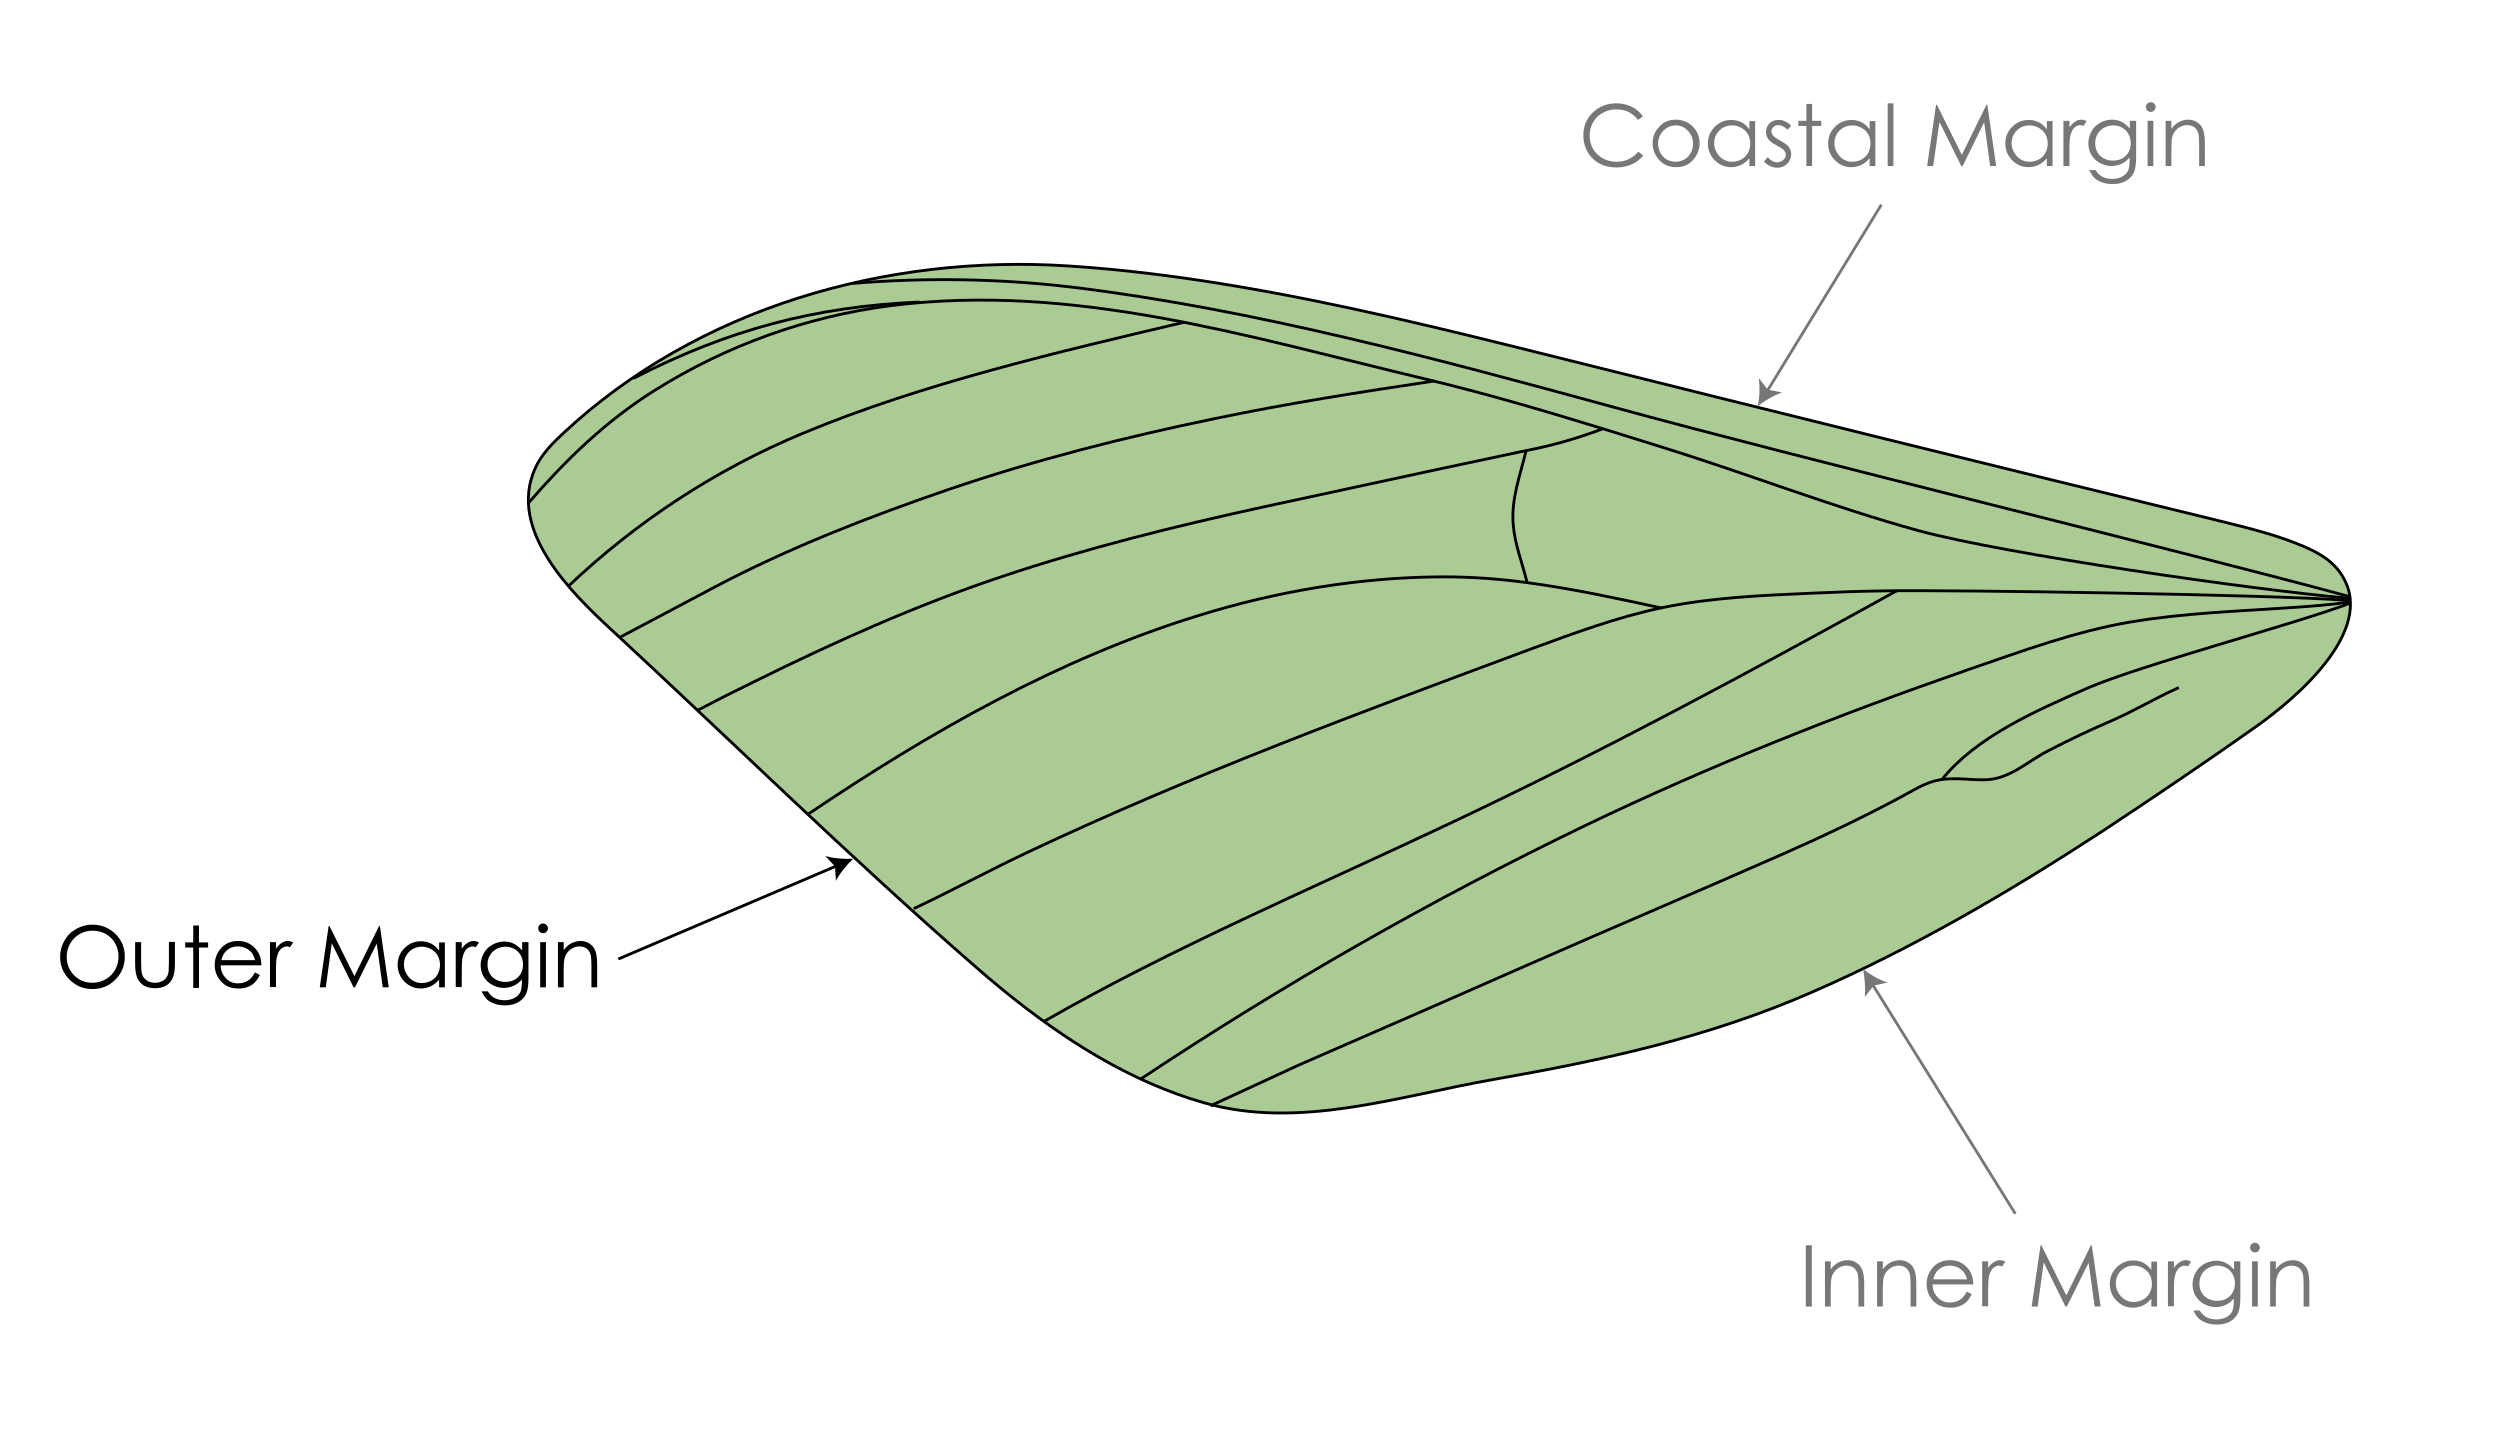 <?xml version="1.0" encoding="utf-8"?>
<!-- Generator: Adobe Illustrator 23.0.1, SVG Export Plug-In . SVG Version: 6.00 Build 0)  -->
<svg version="1.1" id="Ceratocampinae" xmlns="http://www.w3.org/2000/svg" xmlns:xlink="http://www.w3.org/1999/xlink" x="0px"
	 y="0px" viewBox="0 0 873.3 503.7" style="enable-background:new 0 0 873.3 503.7;" xml:space="preserve">
<style type="text/css">
	.st0{fill:#ABCB95;stroke:#000000;stroke-miterlimit:10;}
	.st1{fill:#ABCB95;}
	.st2{fill:none;stroke:#000000;stroke-miterlimit:10;}
	.st3{fill:none;}
	.st4{fill:none;stroke:#777777;stroke-miterlimit:10;}
	.st5{fill:#777777;}
	.st6{enable-background:new    ;}
</style>
<path class="st0" d="M350.7,346.1c-3.8-3.1-7.6-6.3-11.2-9.5c-43.1-37.6-84-77.8-125.9-116.6c-14.1-13-36.3-34.8-26.7-56.3
	c2.1-4.8,5.9-8.7,9.8-12.3c47-43.9,112.9-62.6,176.4-58.5c18.9,1.2,37.8,3.6,56.5,6.7c37.6,6.2,74.5,15.3,111.4,24.5
	c78.4,19.6,156.8,39,235.3,58.1c9.7,2.4,19.4,4.8,28.5,8.7c4.4,1.9,8.8,4.3,11.8,8c15.9,19.7-14.8,45.2-28.5,54.9
	c-17.7,12.5-35.6,24.6-53.6,36.5c-32.5,21.2-66.2,40.9-101.8,56.4c-36.3,15.8-72.4,23.6-111.1,30.4c-32.7,5.7-67.9,17.7-101.1,8.1
	C394.6,377.8,371.5,363,350.7,346.1z"/>
<path class="st1" d="M819.8,208.8l-0.1,0.9c-26.3-2-137.2-3.7-160.9-3.3c-8.5,0.1-17.1,0.4-25.7,0.8c-17.6,0.8-35.4,1.5-52.6,5.1
	c-15.8-3.4-31.4-6.8-47.2-8.9v-0.2c-1.6-6.5-4.2-13.4-4.8-20c-0.7-8.8,2.5-17.4,4.5-25.9c9-1.8,17.9-4.3,26.5-7.5l0.1-0.2
	c7,2.2,14.1,4.4,21.2,6.6c29.9,9.3,59.2,20.8,89.4,29.1C699.9,193.5,787.9,206.2,819.8,208.8z"/>
<path class="st2" d="M820.8,209.8l-1.1-0.1c-26.3-2-137.2-3.7-160.9-3.3c-8.5,0.1-17.1,0.4-25.7,0.8c-17.6,0.8-35.4,1.5-52.6,5.1
	c-15.7,3.3-30.7,8.9-45.7,14.4c-59.2,22-118.6,44-175.8,71c-13.4,6.3-26.4,13.4-39.8,19.7"/>
<path class="st2" d="M580.5,212.4c-15.8-3.4-31.4-6.8-47.2-8.9c-9.7-1.3-19.4-2-29.2-2c-29,0.1-58,5-85.7,13.6
	c-48.8,15.1-93.7,40.7-136.1,69.3"/>
<path class="st2" d="M559.6,149.9c-8.6,3.2-17.5,5.8-26.5,7.5c-10.4,2.2-20.7,4.4-31.1,6.6c-20.4,4.4-40.8,8.8-61.2,13.2
	c-30.7,6.7-61.3,14.3-91.1,24.3c-29.6,9.9-58.3,22.8-86.2,36.6c-6.6,3.2-13.1,6.5-19.6,9.9"/>
<path class="st2" d="M184.6,175.7c13.2-15.2,27-28.6,44.2-39.4c24.9-15.6,52.9-25.7,82.1-29.5c64.2-8.2,125.2,10.9,187,25.6
	c20.9,5,41.3,11,61.8,17.3c7,2.2,14.1,4.4,21.2,6.6c29.9,9.3,59.2,20.8,89.4,29.1c29.7,8.1,117.7,20.8,149.6,23.5l1,0.1"/>
<path class="st2" d="M533.1,157.4c-2,8.4-5.3,17-4.5,25.9c0.5,6.6,3.2,13.5,4.8,20"/>
<line class="st3" x1="657.2" y1="71.5" x2="614" y2="141.9"/>
<line class="st4" x1="657.2" y1="71.5" x2="617.2" y2="136.8"/>
<path class="st5" d="M614,141.9c0.7-3.2,0.8-6.5,0.4-9.8l3.1,4l5,1C619.4,138.2,616.6,139.9,614,141.9z"/>
<path class="st2" d="M422.8,386.3l31.2-14.4l46.8-20.4l33-14.5c29.8-13.1,59.8-25.8,89.5-38.9c13.6-6,26.9-12.3,40-19.3
	c4.6-2.4,9.1-5.5,14.3-6.4s10.5,0.1,15.7,0c8.6-0.1,14.9-6.4,22.1-10.1c7.5-3.9,15.1-7.5,22.8-10.8c7.5-3.3,14.5-7.5,22-10.9
	l0.9-0.4"/>
<path class="st2" d="M820.5,210.3c-6.3,1-13.8,1.5-19.4,1.9c-18.6,1.3-38.2,1.9-57,5.1c-19.4,3.3-37.9,10.2-56.5,16.6
	c-45.5,15.8-90.2,33.5-133.9,54.5c-53.7,25.9-105.5,55.5-155.2,88.5"/>
<path class="st2" d="M364.5,356.9c45.5-26.1,94-46.6,141.4-69c53.3-25.1,105.4-53.2,156.8-81.6"/>
<path class="st2" d="M216.4,222.7l33.2-17.6c25.9-13.7,54-24.6,81.7-34.1c30.5-10.4,61.6-18.3,93.2-24.8
	c25.4-5.3,50.9-9.3,76.5-13.1"/>
<path class="st2" d="M198.6,204.7c23.9-22.6,51.6-40.8,82-53.4c41.5-17.3,89.2-28.4,132.9-38.7"/>
<path class="st2" d="M820.4,208.3c-63-17-193.6-48.7-256.5-66c-61.4-16.8-126.1-34.3-189.5-42c-25.4-3-51.1-3.4-76.6-1.3"/>
<path class="st2" d="M321.2,105.5c-36.5,1.6-66.8,9.6-100,26.7"/>
<path class="st2" d="M678.2,272.5c12-15.1,33-24.2,50.7-32c18.5-8.1,73.5-22.7,92.3-29.9"/>
<g class="st6">
	<path class="st5" d="M573.9,40.6l-1.7,1.3c-0.9-1.2-2-2.1-3.3-2.8c-1.3-0.6-2.7-0.9-4.3-0.9c-1.7,0-3.3,0.4-4.7,1.2
		c-1.5,0.8-2.6,1.9-3.4,3.3c-0.8,1.4-1.2,2.9-1.2,4.7c0,2.6,0.9,4.8,2.7,6.5c1.8,1.7,4,2.6,6.8,2.6c3,0,5.5-1.2,7.5-3.5l1.7,1.3
		c-1.1,1.4-2.4,2.4-4,3.1c-1.6,0.7-3.4,1.1-5.3,1.1c-3.7,0-6.7-1.2-8.9-3.7c-1.8-2.1-2.7-4.6-2.7-7.6c0-3.1,1.1-5.8,3.3-7.9
		c2.2-2.1,4.9-3.2,8.2-3.2c2,0,3.8,0.4,5.4,1.2C571.6,38.1,572.9,39.2,573.9,40.6z"/>
	<path class="st5" d="M585.4,41.8c2.4,0,4.5,0.9,6.1,2.6c1.5,1.6,2.2,3.5,2.2,5.7c0,2.2-0.8,4.1-2.3,5.8c-1.5,1.7-3.5,2.5-5.9,2.5
		c-2.4,0-4.4-0.8-5.9-2.5c-1.5-1.7-2.3-3.6-2.3-5.8c0-2.2,0.7-4.1,2.2-5.7C580.9,42.7,582.9,41.8,585.4,41.8z M585.4,43.8
		c-1.7,0-3.1,0.6-4.4,1.9c-1.2,1.3-1.8,2.8-1.8,4.5c0,1.1,0.3,2.2,0.8,3.2c0.6,1,1.3,1.8,2.2,2.3c0.9,0.5,2,0.8,3.1,0.8
		s2.2-0.3,3.1-0.8c0.9-0.5,1.7-1.3,2.2-2.3c0.6-1,0.8-2.1,0.8-3.2c0-1.8-0.6-3.3-1.8-4.5C588.5,44.4,587,43.8,585.4,43.8z"/>
	<path class="st5" d="M613.1,42.2V58h-2v-2.7c-0.9,1-1.8,1.8-2.9,2.3c-1.1,0.5-2.2,0.8-3.5,0.8c-2.2,0-4.1-0.8-5.7-2.4
		c-1.6-1.6-2.4-3.6-2.4-5.9c0-2.3,0.8-4.2,2.4-5.8c1.6-1.6,3.5-2.4,5.8-2.4c1.3,0,2.5,0.3,3.5,0.8c1.1,0.6,2,1.4,2.8,2.5v-2.9H613.1
		z M605,43.8c-1.1,0-2.2,0.3-3.1,0.8c-1,0.6-1.7,1.3-2.3,2.3s-0.8,2.1-0.8,3.2c0,1.1,0.3,2.2,0.9,3.2c0.6,1,1.3,1.8,2.3,2.4
		s2,0.8,3.1,0.8c1.1,0,2.2-0.3,3.2-0.8c1-0.6,1.8-1.3,2.3-2.3c0.5-1,0.8-2,0.8-3.2c0-1.8-0.6-3.4-1.8-4.6
		C608.2,44.4,606.8,43.8,605,43.8z"/>
	<path class="st5" d="M625.7,43.9l-1.3,1.4c-1.1-1.1-2.2-1.6-3.2-1.6c-0.7,0-1.2,0.2-1.7,0.7c-0.5,0.4-0.7,0.9-0.7,1.5
		c0,0.5,0.2,1,0.6,1.5c0.4,0.5,1.2,1,2.4,1.7c1.5,0.8,2.5,1.5,3.1,2.3c0.5,0.7,0.8,1.6,0.8,2.5c0,1.3-0.5,2.4-1.4,3.3
		c-0.9,0.9-2.1,1.4-3.4,1.4c-0.9,0-1.8-0.2-2.6-0.6c-0.8-0.4-1.5-0.9-2.1-1.6l1.3-1.5c1,1.2,2.1,1.8,3.3,1.8c0.8,0,1.5-0.3,2.1-0.8
		c0.6-0.5,0.9-1.1,0.9-1.8c0-0.6-0.2-1.1-0.6-1.6c-0.4-0.4-1.2-1-2.6-1.7c-1.4-0.7-2.4-1.5-2.9-2.2c-0.5-0.7-0.8-1.5-0.8-2.5
		c0-1.2,0.4-2.2,1.2-3c0.8-0.8,1.9-1.2,3.1-1.2C622.7,41.8,624.2,42.5,625.7,43.9z"/>
	<path class="st5" d="M631,36.3h2v5.9h3.2V44h-3.2V58h-2V44h-2.8v-1.8h2.8V36.3z"/>
	<path class="st5" d="M655.1,42.2V58h-2v-2.7c-0.9,1-1.8,1.8-2.9,2.3c-1.1,0.5-2.2,0.8-3.5,0.8c-2.2,0-4.1-0.8-5.7-2.4
		c-1.6-1.6-2.4-3.6-2.4-5.9c0-2.3,0.8-4.2,2.4-5.8c1.6-1.6,3.5-2.4,5.8-2.4c1.3,0,2.5,0.3,3.5,0.8c1.1,0.6,2,1.4,2.8,2.5v-2.9H655.1
		z M647,43.8c-1.1,0-2.2,0.3-3.1,0.8c-1,0.6-1.7,1.3-2.3,2.3c-0.6,1-0.8,2.1-0.8,3.2c0,1.1,0.3,2.2,0.9,3.2c0.6,1,1.3,1.8,2.3,2.4
		c1,0.6,2,0.8,3.1,0.8c1.1,0,2.2-0.3,3.2-0.8c1-0.6,1.8-1.3,2.3-2.3c0.5-1,0.8-2,0.8-3.2c0-1.8-0.6-3.4-1.8-4.6
		C650.2,44.4,648.7,43.8,647,43.8z"/>
	<path class="st5" d="M659.4,36.1h2V58h-2V36.1z"/>
	<path class="st5" d="M673.2,58l3.1-21.4h0.3l8.7,17.5l8.6-17.5h0.3l3.1,21.4h-2.1l-2.1-15.3L685.6,58h-0.5l-7.6-15.4L675.3,58
		H673.2z"/>
	<path class="st5" d="M717,42.2V58h-2v-2.7c-0.9,1-1.8,1.8-2.9,2.3c-1.1,0.5-2.2,0.8-3.5,0.8c-2.2,0-4.1-0.8-5.7-2.4
		c-1.6-1.6-2.4-3.6-2.4-5.9c0-2.3,0.8-4.2,2.4-5.8c1.6-1.6,3.5-2.4,5.8-2.4c1.3,0,2.5,0.3,3.5,0.8c1.1,0.6,2,1.4,2.8,2.5v-2.9H717z
		 M708.9,43.8c-1.1,0-2.2,0.3-3.1,0.8c-1,0.6-1.7,1.3-2.3,2.3c-0.6,1-0.8,2.1-0.8,3.2c0,1.1,0.3,2.2,0.9,3.2c0.6,1,1.3,1.8,2.3,2.4
		s2,0.8,3.1,0.8c1.1,0,2.2-0.3,3.2-0.8c1-0.6,1.8-1.3,2.3-2.3c0.5-1,0.8-2,0.8-3.2c0-1.8-0.6-3.4-1.8-4.6
		C712.1,44.4,710.6,43.8,708.9,43.8z"/>
	<path class="st5" d="M720.8,42.2h2.1v2.3c0.6-0.9,1.3-1.6,2-2c0.7-0.5,1.4-0.7,2.2-0.7c0.6,0,1.2,0.2,1.8,0.5l-1.1,1.7
		c-0.4-0.2-0.8-0.3-1.1-0.3c-0.7,0-1.3,0.3-2,0.8c-0.6,0.6-1.1,1.4-1.4,2.6c-0.3,0.9-0.4,2.7-0.4,5.5V58h-2.1V42.2z"/>
	<path class="st5" d="M744.2,42.2h2v12.6c0,2.2-0.2,3.8-0.6,4.9c-0.5,1.5-1.5,2.6-2.8,3.4c-1.3,0.8-2.9,1.2-4.8,1.2
		c-1.4,0-2.6-0.2-3.7-0.6c-1.1-0.4-2-0.9-2.6-1.5c-0.7-0.6-1.3-1.6-1.9-2.8h2.2c0.6,1,1.4,1.8,2.3,2.3c1,0.5,2.1,0.8,3.5,0.8
		c1.4,0,2.6-0.3,3.5-0.8c1-0.5,1.6-1.2,2-1.9c0.4-0.8,0.6-2,0.6-3.8V55c-0.8,1-1.7,1.7-2.8,2.2c-1.1,0.5-2.3,0.8-3.5,0.8
		c-1.5,0-2.8-0.4-4.1-1.1c-1.3-0.7-2.3-1.7-3-2.9c-0.7-1.2-1-2.6-1-4s0.4-2.8,1.1-4.1c0.7-1.3,1.7-2.3,3-3c1.3-0.7,2.6-1.1,4.1-1.1
		c1.2,0,2.3,0.2,3.3,0.7c1,0.5,2,1.3,3,2.4V42.2z M738.2,43.8c-1.2,0-2.2,0.3-3.2,0.8c-1,0.6-1.8,1.3-2.3,2.3c-0.6,1-0.8,2-0.8,3.2
		c0,1.7,0.6,3.2,1.7,4.3c1.2,1.1,2.7,1.7,4.5,1.7c1.9,0,3.4-0.6,4.5-1.7c1.1-1.1,1.7-2.6,1.7-4.4c0-1.2-0.3-2.3-0.8-3.2
		c-0.5-0.9-1.3-1.7-2.2-2.2C740.3,44,739.3,43.8,738.2,43.8z"/>
	<path class="st5" d="M751.3,35.7c0.5,0,0.9,0.2,1.2,0.5c0.3,0.3,0.5,0.7,0.5,1.2c0,0.5-0.2,0.8-0.5,1.2c-0.3,0.3-0.7,0.5-1.2,0.5
		c-0.5,0-0.8-0.2-1.2-0.5c-0.3-0.3-0.5-0.7-0.5-1.2c0-0.5,0.2-0.9,0.5-1.2C750.4,35.9,750.8,35.7,751.3,35.7z M750.2,42.2h2V58h-2
		V42.2z"/>
	<path class="st5" d="M756.5,42.2h2v2.8c0.8-1.1,1.7-1.9,2.7-2.4c1-0.5,2.1-0.8,3.2-0.8c1.2,0,2.2,0.3,3.1,0.9
		c0.9,0.6,1.6,1.4,2,2.4c0.4,1,0.7,2.6,0.7,4.8V58h-2v-7.5c0-1.8-0.1-3-0.2-3.6c-0.2-1-0.7-1.8-1.4-2.4c-0.7-0.5-1.5-0.8-2.6-0.8
		c-1.2,0-2.3,0.4-3.3,1.2c-1,0.8-1.6,1.8-1.9,3c-0.2,0.8-0.3,2.2-0.3,4.3V58h-2V42.2z"/>
</g>
<g class="st6">
	<g>
		<path d="M32.2,323c3.2,0,5.9,1.1,8.1,3.2c2.2,2.2,3.3,4.8,3.3,8c0,3.1-1.1,5.8-3.3,8c-2.2,2.2-4.8,3.3-8,3.3c-3.2,0-5.8-1.1-8-3.3
			c-2.2-2.2-3.3-4.8-3.3-7.9c0-2.1,0.5-4,1.5-5.7c1-1.8,2.3-3.1,4.1-4.1C28.4,323.5,30.2,323,32.2,323z M32.3,325.1
			c-1.6,0-3.1,0.4-4.5,1.2c-1.4,0.8-2.5,1.9-3.3,3.3c-0.8,1.4-1.2,3-1.2,4.7c0,2.5,0.9,4.7,2.6,6.4c1.8,1.8,3.9,2.6,6.4,2.6
			c1.7,0,3.2-0.4,4.6-1.2c1.4-0.8,2.5-1.9,3.3-3.3c0.8-1.4,1.2-2.9,1.2-4.7c0-1.7-0.4-3.2-1.2-4.6c-0.8-1.4-1.9-2.5-3.3-3.3
			C35.5,325.5,33.9,325.1,32.3,325.1z"/>
	</g>
	<g>
		<path d="M47.3,329.1h2v7.4c0,1.8,0.1,3,0.3,3.7c0.3,1,0.8,1.7,1.7,2.3c0.8,0.6,1.8,0.8,2.9,0.8c1.1,0,2.1-0.3,2.9-0.8
			c0.8-0.5,1.3-1.3,1.6-2.2c0.2-0.6,0.3-1.9,0.3-3.9v-7.4h2.1v7.8c0,2.2-0.3,3.8-0.8,4.9c-0.5,1.1-1.3,2-2.3,2.6
			c-1,0.6-2.3,0.9-3.8,0.9c-1.5,0-2.8-0.3-3.9-0.9c-1-0.6-1.8-1.5-2.3-2.6c-0.5-1.1-0.8-2.8-0.8-5.1V329.1z"/>
	</g>
	<g>
		<path d="M67.5,323.3h2v5.9h3.2v1.8h-3.2v14.1h-2v-14.1h-2.8v-1.8h2.8V323.3z"/>
	</g>
	<g>
		<path d="M89.1,339.7l1.7,0.9c-0.6,1.1-1.2,2-1.9,2.7c-0.7,0.7-1.6,1.2-2.5,1.5c-0.9,0.4-2,0.5-3.1,0.5c-2.6,0-4.6-0.8-6.1-2.5
			c-1.5-1.7-2.2-3.6-2.2-5.7c0-2,0.6-3.8,1.8-5.4c1.6-2,3.7-3,6.3-3c2.7,0,4.8,1,6.5,3.1c1.1,1.4,1.7,3.2,1.7,5.4H77.1
			c0,1.8,0.6,3.3,1.8,4.5c1.1,1.2,2.5,1.8,4.2,1.8c0.8,0,1.6-0.1,2.4-0.4c0.8-0.3,1.4-0.7,1.9-1.1C87.9,341.5,88.5,340.7,89.1,339.7
			z M89.1,335.4c-0.3-1.1-0.7-2-1.2-2.6c-0.5-0.6-1.2-1.2-2.1-1.6c-0.9-0.4-1.8-0.6-2.7-0.6c-1.6,0-2.9,0.5-4,1.5
			c-0.8,0.7-1.4,1.8-1.8,3.3H89.1z"/>
	</g>
	<g>
		<path d="M94.3,329.1h2.1v2.3c0.6-0.9,1.3-1.6,2-2c0.7-0.5,1.4-0.7,2.2-0.7c0.6,0,1.2,0.2,1.8,0.5l-1.1,1.7
			c-0.4-0.2-0.8-0.3-1.1-0.3c-0.7,0-1.3,0.3-2,0.8c-0.6,0.6-1.1,1.4-1.4,2.6c-0.3,0.9-0.4,2.7-0.4,5.5v5.3h-2.1V329.1z"/>
	</g>
	<g>
		<path d="M111.7,344.9l3.1-21.4h0.3l8.7,17.5l8.6-17.5h0.3l3.1,21.4h-2.1l-2.1-15.3l-7.6,15.3h-0.5l-7.6-15.4l-2.1,15.4H111.7z"/>
	</g>
	<g>
		<path d="M155.4,329.1v15.8h-2v-2.7c-0.9,1-1.8,1.8-2.9,2.3c-1.1,0.5-2.2,0.8-3.5,0.8c-2.2,0-4.1-0.8-5.7-2.4
			c-1.6-1.6-2.4-3.6-2.4-5.9c0-2.3,0.8-4.2,2.4-5.8c1.6-1.6,3.5-2.4,5.8-2.4c1.3,0,2.5,0.3,3.5,0.8c1.1,0.6,2,1.4,2.8,2.5v-2.9
			H155.4z M147.3,330.7c-1.1,0-2.2,0.3-3.1,0.8c-1,0.6-1.7,1.3-2.3,2.3c-0.6,1-0.8,2.1-0.8,3.2c0,1.1,0.3,2.2,0.9,3.2
			c0.6,1,1.3,1.8,2.3,2.4c1,0.6,2,0.8,3.1,0.8c1.1,0,2.2-0.3,3.2-0.8c1-0.6,1.8-1.3,2.3-2.3c0.5-1,0.8-2,0.8-3.2
			c0-1.8-0.6-3.4-1.8-4.6C150.5,331.3,149.1,330.7,147.3,330.7z"/>
	</g>
	<g>
		<path d="M159.2,329.1h2.1v2.3c0.6-0.9,1.3-1.6,2-2c0.7-0.5,1.4-0.7,2.2-0.7c0.6,0,1.2,0.2,1.8,0.5l-1.1,1.7
			c-0.4-0.2-0.8-0.3-1.1-0.3c-0.7,0-1.3,0.3-2,0.8c-0.6,0.6-1.1,1.4-1.4,2.6c-0.3,0.9-0.4,2.7-0.4,5.5v5.3h-2.1V329.1z"/>
	</g>
	<g>
		<path d="M182.6,329.1h2v12.6c0,2.2-0.2,3.8-0.6,4.9c-0.5,1.5-1.5,2.6-2.8,3.4c-1.3,0.8-2.9,1.2-4.8,1.2c-1.4,0-2.6-0.2-3.7-0.6
			c-1.1-0.4-2-0.9-2.6-1.5s-1.3-1.6-1.9-2.8h2.2c0.6,1,1.4,1.8,2.3,2.3c1,0.5,2.1,0.8,3.5,0.8c1.4,0,2.6-0.3,3.5-0.8
			c1-0.5,1.6-1.2,2-1.9c0.4-0.8,0.6-2,0.6-3.8v-0.8c-0.8,1-1.7,1.7-2.8,2.2c-1.1,0.5-2.3,0.8-3.5,0.8c-1.5,0-2.8-0.4-4.1-1.1
			c-1.3-0.7-2.3-1.7-3-2.9c-0.7-1.2-1-2.6-1-4c0-1.5,0.4-2.8,1.1-4.1c0.7-1.3,1.7-2.3,3-3c1.3-0.7,2.6-1.1,4.1-1.1
			c1.2,0,2.3,0.2,3.3,0.7c1,0.5,2,1.3,3,2.4V329.1z M176.6,330.7c-1.2,0-2.2,0.3-3.2,0.8c-1,0.6-1.8,1.3-2.3,2.3
			c-0.6,1-0.8,2-0.8,3.2c0,1.7,0.6,3.2,1.7,4.3c1.2,1.1,2.7,1.7,4.5,1.7c1.9,0,3.4-0.6,4.5-1.7s1.7-2.6,1.7-4.4
			c0-1.2-0.3-2.3-0.8-3.2c-0.5-0.9-1.3-1.7-2.2-2.2C178.7,331,177.7,330.7,176.6,330.7z"/>
	</g>
	<g>
		<path d="M189.7,322.6c0.5,0,0.9,0.2,1.2,0.5s0.5,0.7,0.5,1.2c0,0.5-0.2,0.8-0.5,1.2c-0.3,0.3-0.7,0.5-1.2,0.5
			c-0.5,0-0.8-0.2-1.2-0.5c-0.3-0.3-0.5-0.7-0.5-1.2c0-0.5,0.2-0.9,0.5-1.2C188.8,322.8,189.2,322.6,189.7,322.6z M188.7,329.1h2
			v15.8h-2V329.1z"/>
	</g>
	<g>
		<path d="M194.9,329.1h2v2.8c0.8-1.1,1.7-1.9,2.7-2.4c1-0.5,2.1-0.8,3.2-0.8c1.2,0,2.2,0.3,3.1,0.9c0.9,0.6,1.6,1.4,2,2.4
			c0.4,1,0.7,2.6,0.7,4.8v8.1h-2v-7.5c0-1.8-0.1-3-0.2-3.6c-0.2-1-0.7-1.8-1.4-2.4c-0.7-0.5-1.5-0.8-2.6-0.8c-1.2,0-2.3,0.4-3.3,1.2
			c-1,0.8-1.6,1.8-1.9,3c-0.2,0.8-0.3,2.2-0.3,4.3v5.8h-2V329.1z"/>
	</g>
</g>
<g class="st6">
	<path class="st5" d="M630.8,435h2.1v21.4h-2.1V435z"/>
	<path class="st5" d="M637.5,440.6h2v2.8c0.8-1.1,1.7-1.9,2.7-2.4c1-0.5,2.1-0.8,3.2-0.8c1.2,0,2.2,0.3,3.1,0.9
		c0.9,0.6,1.6,1.4,2,2.4c0.4,1,0.7,2.6,0.7,4.8v8.1h-2v-7.5c0-1.8-0.1-3-0.2-3.6c-0.2-1-0.7-1.8-1.4-2.4c-0.7-0.5-1.5-0.8-2.6-0.8
		c-1.2,0-2.3,0.4-3.3,1.2c-1,0.8-1.6,1.8-1.9,3c-0.2,0.8-0.3,2.2-0.3,4.3v5.8h-2V440.6z"/>
	<path class="st5" d="M655.7,440.6h2v2.8c0.8-1.1,1.7-1.9,2.7-2.4c1-0.5,2.1-0.8,3.2-0.8c1.2,0,2.2,0.3,3.1,0.9
		c0.9,0.6,1.6,1.4,2,2.4c0.4,1,0.7,2.6,0.7,4.8v8.1h-2v-7.5c0-1.8-0.1-3-0.2-3.6c-0.2-1-0.7-1.8-1.4-2.4c-0.7-0.5-1.5-0.8-2.6-0.8
		c-1.2,0-2.3,0.4-3.3,1.2c-1,0.8-1.6,1.8-1.9,3c-0.2,0.8-0.3,2.2-0.3,4.3v5.8h-2V440.6z"/>
	<path class="st5" d="M687.1,451.2l1.7,0.9c-0.6,1.1-1.2,2-1.9,2.7c-0.7,0.7-1.6,1.2-2.5,1.5c-0.9,0.4-2,0.5-3.1,0.5
		c-2.6,0-4.6-0.8-6.1-2.5c-1.5-1.7-2.2-3.6-2.2-5.7c0-2,0.6-3.8,1.8-5.4c1.6-2,3.7-3,6.3-3c2.7,0,4.8,1,6.5,3.1
		c1.1,1.4,1.7,3.2,1.7,5.4h-14.2c0,1.8,0.6,3.3,1.8,4.5c1.1,1.2,2.5,1.8,4.2,1.8c0.8,0,1.6-0.1,2.4-0.4c0.8-0.3,1.4-0.7,1.9-1.1
		C685.9,452.9,686.5,452.2,687.1,451.2z M687.1,446.9c-0.3-1.1-0.7-2-1.2-2.6c-0.5-0.6-1.2-1.2-2.1-1.6c-0.9-0.4-1.8-0.6-2.7-0.6
		c-1.6,0-2.9,0.5-4,1.5c-0.8,0.7-1.4,1.8-1.8,3.3H687.1z"/>
	<path class="st5" d="M692.4,440.6h2.1v2.3c0.6-0.9,1.3-1.6,2-2c0.7-0.5,1.4-0.7,2.2-0.7c0.6,0,1.2,0.2,1.8,0.5l-1.1,1.7
		c-0.4-0.2-0.8-0.3-1.1-0.3c-0.7,0-1.3,0.3-2,0.8c-0.6,0.6-1.1,1.4-1.4,2.6c-0.3,0.9-0.4,2.7-0.4,5.5v5.3h-2.1V440.6z"/>
	<path class="st5" d="M709.7,456.4l3.1-21.4h0.3l8.7,17.5l8.6-17.5h0.3l3.1,21.4h-2.1l-2.1-15.3l-7.6,15.3h-0.5l-7.6-15.4l-2.1,15.4
		H709.7z"/>
	<path class="st5" d="M753.5,440.6v15.8h-2v-2.7c-0.9,1-1.8,1.8-2.9,2.3c-1.1,0.5-2.2,0.8-3.5,0.8c-2.2,0-4.2-0.8-5.7-2.4
		c-1.6-1.6-2.4-3.6-2.4-5.9c0-2.3,0.8-4.2,2.4-5.8c1.6-1.6,3.5-2.4,5.8-2.4c1.3,0,2.5,0.3,3.5,0.8c1.1,0.6,2,1.4,2.8,2.5v-2.9H753.5
		z M745.3,442.1c-1.1,0-2.2,0.3-3.1,0.8c-1,0.6-1.7,1.3-2.3,2.3c-0.6,1-0.8,2.1-0.8,3.2c0,1.1,0.3,2.2,0.9,3.2
		c0.6,1,1.3,1.8,2.3,2.4c1,0.6,2,0.8,3.1,0.8c1.1,0,2.2-0.3,3.2-0.8c1-0.6,1.8-1.3,2.3-2.3c0.5-1,0.8-2,0.8-3.2
		c0-1.8-0.6-3.4-1.8-4.6C748.6,442.8,747.1,442.1,745.3,442.1z"/>
	<path class="st5" d="M757.3,440.6h2.1v2.3c0.6-0.9,1.3-1.6,2-2c0.7-0.5,1.4-0.7,2.2-0.7c0.6,0,1.2,0.2,1.8,0.5l-1.1,1.7
		c-0.4-0.2-0.8-0.3-1.1-0.3c-0.7,0-1.3,0.3-2,0.8c-0.6,0.6-1.1,1.4-1.4,2.6c-0.3,0.9-0.4,2.7-0.4,5.5v5.3h-2.1V440.6z"/>
	<path class="st5" d="M780.6,440.6h2v12.6c0,2.2-0.2,3.8-0.6,4.9c-0.5,1.5-1.5,2.6-2.8,3.4c-1.3,0.8-2.9,1.2-4.8,1.2
		c-1.4,0-2.6-0.2-3.7-0.6c-1.1-0.4-2-0.9-2.6-1.5c-0.7-0.6-1.3-1.6-1.9-2.8h2.2c0.6,1,1.4,1.8,2.3,2.3c1,0.5,2.1,0.8,3.5,0.8
		c1.4,0,2.6-0.3,3.5-0.8c1-0.5,1.6-1.2,2-1.9c0.4-0.8,0.6-2,0.6-3.8v-0.8c-0.8,1-1.7,1.7-2.8,2.2c-1.1,0.5-2.3,0.8-3.5,0.8
		c-1.5,0-2.8-0.4-4.1-1.1c-1.3-0.7-2.3-1.7-3-2.9c-0.7-1.2-1-2.6-1-4c0-1.5,0.4-2.8,1.1-4.1c0.7-1.3,1.7-2.3,3-3
		c1.3-0.7,2.6-1.1,4.1-1.1c1.2,0,2.3,0.2,3.3,0.7c1,0.5,2,1.3,3,2.4V440.6z M774.6,442.1c-1.2,0-2.2,0.3-3.2,0.8
		c-1,0.6-1.8,1.3-2.3,2.3c-0.6,1-0.8,2-0.8,3.2c0,1.7,0.6,3.2,1.7,4.3c1.2,1.1,2.7,1.7,4.5,1.7c1.9,0,3.4-0.6,4.5-1.7
		c1.1-1.1,1.7-2.6,1.7-4.4c0-1.2-0.3-2.3-0.8-3.2c-0.5-0.9-1.3-1.7-2.2-2.2C776.8,442.4,775.7,442.1,774.6,442.1z"/>
	<path class="st5" d="M787.7,434.1c0.5,0,0.9,0.2,1.2,0.5c0.3,0.3,0.5,0.7,0.5,1.2c0,0.5-0.2,0.8-0.5,1.2c-0.3,0.3-0.7,0.5-1.2,0.5
		c-0.5,0-0.8-0.2-1.2-0.5c-0.3-0.3-0.5-0.7-0.5-1.2c0-0.5,0.2-0.9,0.5-1.2C786.9,434.2,787.3,434.1,787.7,434.1z M786.7,440.6h2
		v15.8h-2V440.6z"/>
	<path class="st5" d="M793,440.6h2v2.8c0.8-1.1,1.7-1.9,2.7-2.4c1-0.5,2.1-0.8,3.2-0.8c1.2,0,2.2,0.3,3.1,0.9c0.9,0.6,1.6,1.4,2,2.4
		c0.4,1,0.7,2.6,0.7,4.8v8.1h-2v-7.5c0-1.8-0.1-3-0.2-3.6c-0.2-1-0.7-1.8-1.4-2.4c-0.7-0.5-1.5-0.8-2.6-0.8c-1.2,0-2.3,0.4-3.3,1.2
		c-1,0.8-1.6,1.8-1.9,3c-0.2,0.8-0.3,2.2-0.3,4.3v5.8h-2V440.6z"/>
</g>
<g>
	<line x1="216" y1="335" x2="298" y2="300"/>
	<g>
		<line class="st2" x1="216" y1="335" x2="292.4" y2="302.4"/>
		<g>
			<path d="M298,300c-2.2,2.1-4.7,5.1-6,7.7l-0.3-5l-3.4-3.7C291,299.9,295,300.1,298,300z"/>
		</g>
	</g>
</g>
<g>
	<line class="st5" x1="704" y1="424" x2="650.8" y2="338.5"/>
	<g>
		<line class="st4" x1="704" y1="424" x2="654" y2="343.7"/>
		<g>
			<path class="st5" d="M650.8,338.5c2.4,1.9,5.8,3.9,8.6,4.7l-4.9,1.1l-3.1,4C651.7,345.4,651.4,341.5,650.8,338.5z"/>
		</g>
	</g>
</g>
</svg>
